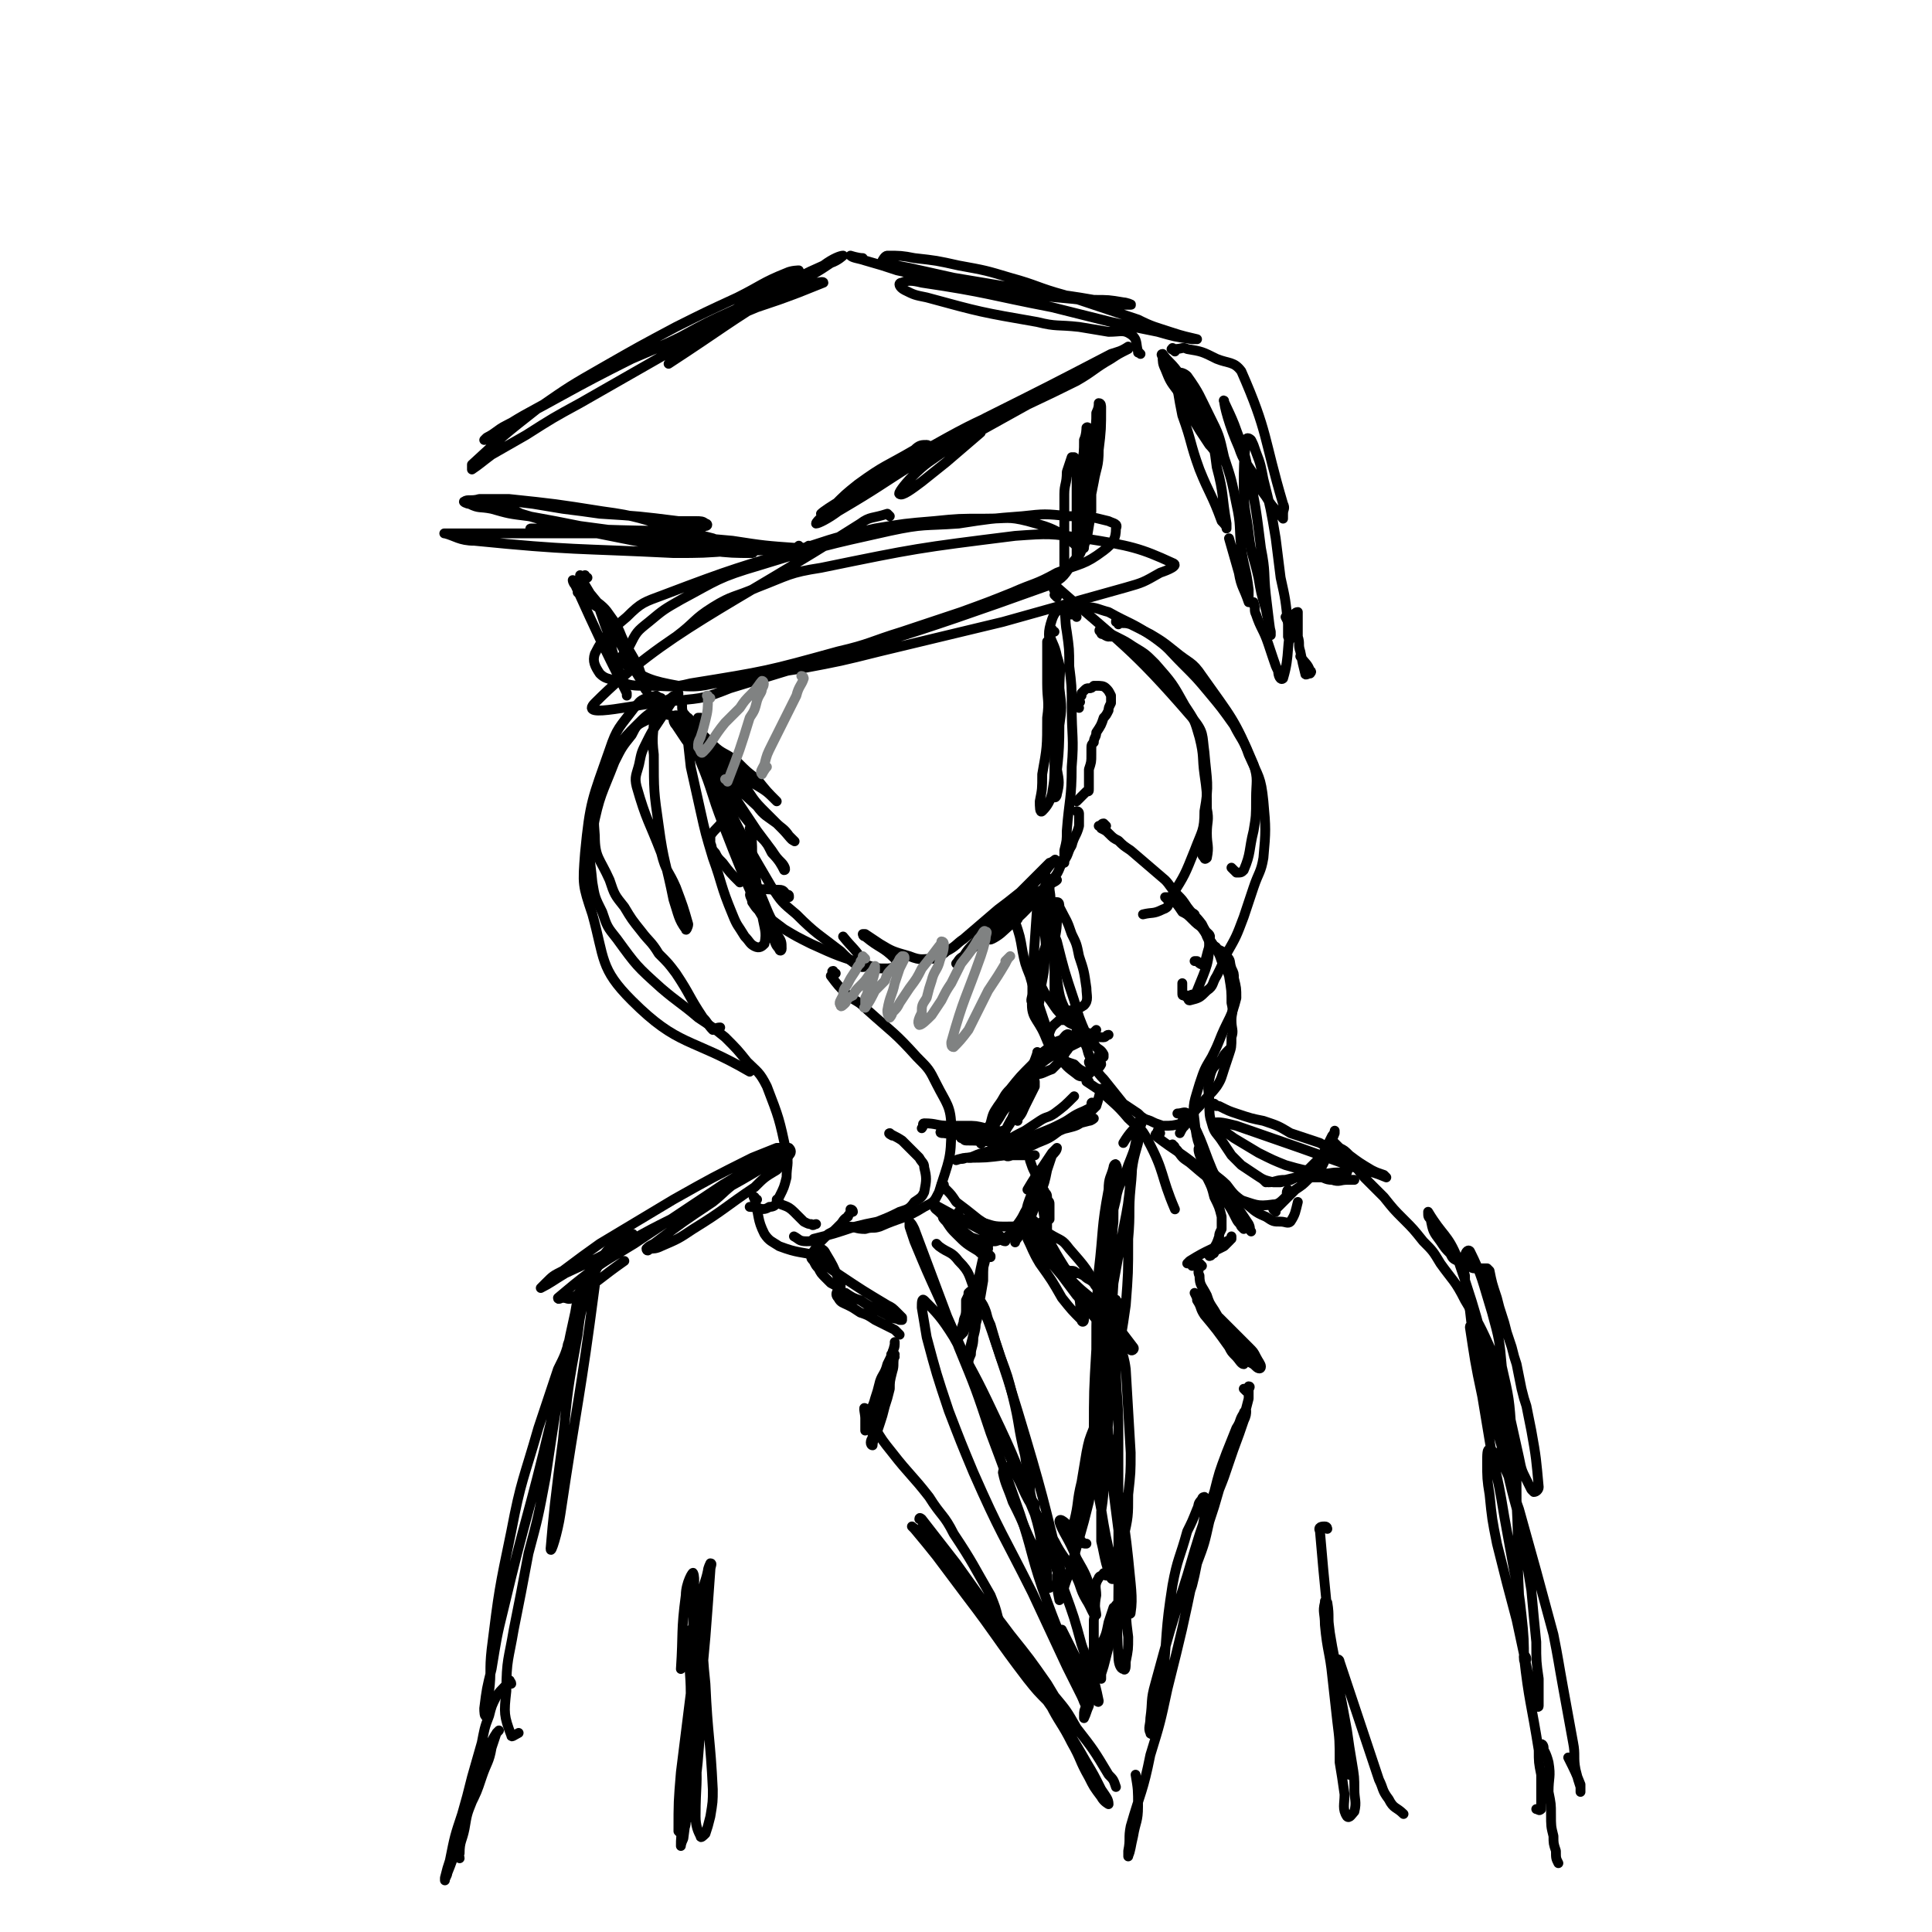 <svg viewBox='0 0 786 786' version='1.1' xmlns='http://www.w3.org/2000/svg' xmlns:xlink='http://www.w3.org/1999/xlink'><g fill='none' stroke='rgb(0,0,0)' stroke-width='4' stroke-linecap='round' stroke-linejoin='round'><path d='M362,210c0,0 -1,-1 -1,-1 -6,2 -7,1 -11,4 -55,35 -79,44 -108,73 -7,7 17,0 34,-1 10,-1 11,-1 21,-5 65,-20 66,-19 130,-42 6,-3 6,-4 10,-10 2,-2 4,-4 2,-5 -8,-7 -10,-8 -21,-11 -8,-2 -8,-1 -17,-1 -11,0 -11,0 -21,1 -12,1 -12,1 -24,3 -13,3 -14,3 -26,7 -30,9 -31,9 -60,20 -8,3 -9,3 -15,9 -7,6 -9,7 -13,15 -1,3 0,5 2,8 2,2 3,2 7,3 6,2 6,2 13,2 9,0 9,1 17,-1 31,-5 31,-5 60,-13 13,-3 13,-4 26,-8 12,-4 12,-4 24,-8 11,-4 11,-4 21,-8 9,-4 9,-3 18,-8 10,-4 11,-3 19,-9 4,-3 5,-5 5,-9 1,-2 -1,-2 -3,-3 -8,-2 -8,-2 -16,-2 -10,-1 -10,-1 -19,0 -13,1 -13,1 -26,3 -14,1 -14,0 -28,3 -27,6 -27,6 -53,14 -17,5 -17,6 -32,14 -7,4 -7,4 -13,9 -5,4 -5,4 -8,10 -2,3 -5,5 -2,7 8,6 11,7 22,9 11,1 11,-1 22,-2 14,-2 14,-3 28,-5 16,-3 16,-3 32,-7 25,-6 25,-6 50,-12 25,-7 25,-7 50,-14 7,-2 7,-2 14,-6 3,-1 8,-3 5,-4 -13,-6 -17,-7 -36,-10 -14,-2 -14,-2 -28,-1 -40,5 -40,5 -79,13 -13,2 -13,3 -26,8 -9,4 -10,3 -18,8 -8,5 -7,6 -15,12 '/><path d='M434,230c0,0 -1,0 -1,-1 0,0 0,1 0,1 0,-9 0,-10 0,-19 0,-5 0,-5 0,-10 0,-4 1,-4 1,-9 1,-3 1,-3 2,-6 0,0 1,0 1,0 0,1 0,2 0,3 1,4 1,4 1,7 0,5 0,5 0,10 0,7 0,7 0,14 0,4 0,8 0,7 1,-1 1,-5 2,-10 1,-8 0,-8 0,-16 0,-6 0,-6 0,-12 1,-5 1,-5 1,-10 1,-2 1,-5 1,-5 1,-1 1,2 1,4 1,3 1,3 1,7 1,6 1,6 0,11 0,6 0,6 0,12 -1,6 -1,6 -2,12 -1,1 -1,3 -1,3 0,-1 0,-3 1,-6 0,-7 1,-7 1,-14 1,-7 0,-7 1,-14 0,-6 0,-6 1,-12 1,-5 1,-5 1,-9 1,-2 1,-3 1,-4 1,0 1,1 1,2 0,8 0,9 -1,17 0,7 -1,7 -2,13 -1,5 -1,5 -2,10 -1,4 -1,4 -2,8 0,1 0,1 0,1 -1,-2 -1,-3 -2,-5 '/><path d='M239,235c-1,0 -1,-1 -1,-1 0,0 0,0 0,0 0,1 -2,0 -2,0 0,2 1,2 2,4 3,5 3,5 6,10 2,6 2,6 4,11 1,6 1,6 3,11 1,4 1,4 3,8 0,2 0,2 1,4 0,1 0,1 0,1 0,0 0,0 0,-1 -11,-22 -11,-22 -21,-44 -1,-1 -1,-2 -1,-2 5,3 6,4 10,9 4,3 4,4 7,8 3,5 2,5 5,10 3,5 3,5 5,9 1,3 1,3 2,6 1,1 1,3 1,3 -1,-1 -1,-2 -2,-4 -2,-3 -2,-3 -4,-7 -4,-7 -4,-7 -8,-14 -2,-4 -2,-4 -5,-8 -1,-3 -1,-2 -3,-5 0,0 0,-1 0,0 1,2 2,3 4,6 1,2 1,2 3,4 1,2 1,2 3,5 1,1 1,1 1,2 0,0 0,0 0,0 0,-2 0,-2 -1,-4 -1,-2 -1,-2 -2,-4 -2,-2 -2,-2 -4,-4 -2,-1 -2,-1 -5,-3 -1,-1 -1,-1 -3,-2 -1,-1 -1,-1 -2,-2 '/><path d='M217,216c0,0 -2,-1 -1,-1 30,0 31,1 62,1 5,0 5,-1 9,-2 1,0 1,-1 0,-1 -1,-1 -2,-1 -4,-1 -3,0 -3,0 -7,0 -16,-2 -16,-2 -32,-3 -7,-1 -7,-1 -15,-2 -6,-1 -6,-1 -12,-2 -8,-1 -8,-1 -16,-1 0,0 0,0 0,0 1,1 1,1 3,2 4,1 4,1 8,3 10,3 10,3 21,6 10,2 10,2 20,4 10,2 10,2 20,3 8,2 8,2 16,2 8,1 10,1 17,1 1,0 0,-1 -1,-2 -2,0 -2,0 -5,-1 -5,-1 -5,-1 -10,-3 -8,-2 -8,-2 -15,-4 -15,-4 -15,-5 -30,-7 -19,-3 -19,-3 -38,-5 -6,0 -6,0 -12,0 -3,1 -5,0 -6,1 -1,0 1,1 2,1 4,2 4,1 9,2 7,2 7,2 15,3 11,2 11,2 21,4 30,4 30,4 60,8 9,1 9,0 17,1 5,0 5,0 10,0 2,0 3,0 3,0 1,0 0,0 -1,0 -14,-1 -14,-1 -27,-3 -11,-1 -11,-1 -22,-2 -13,0 -13,0 -25,-1 -20,0 -20,0 -39,0 -9,0 -9,0 -19,0 -5,0 -5,0 -10,0 -1,0 -3,0 -2,0 4,1 6,3 12,3 40,4 41,3 81,5 12,0 12,0 25,-1 11,0 11,0 22,-1 3,0 3,0 6,0 1,0 2,-1 2,-1 0,1 0,1 -1,1 -2,1 -2,1 -4,1 -1,1 -2,1 -2,0 1,-1 2,-1 3,-2 '/><path d='M378,182c0,0 0,-1 -1,-1 -2,0 -3,0 -5,2 -12,7 -12,6 -23,14 -5,4 -5,4 -10,9 -3,3 -7,6 -7,7 1,0 5,-2 9,-5 17,-10 16,-10 32,-20 10,-5 11,-5 21,-10 9,-5 9,-5 18,-10 9,-5 9,-5 18,-10 3,-2 5,-4 5,-4 -1,0 -4,1 -7,3 -7,3 -7,3 -14,7 -17,8 -18,8 -34,17 -11,5 -12,5 -22,12 -8,4 -8,4 -15,10 -5,3 -8,5 -9,6 0,1 4,-1 8,-3 7,-4 7,-5 13,-9 10,-6 10,-6 21,-12 12,-8 12,-8 25,-15 26,-13 26,-13 51,-26 3,-1 4,-1 7,-3 0,0 0,0 0,1 -4,2 -4,2 -7,4 -7,4 -7,5 -14,9 -16,8 -17,8 -33,16 -10,6 -10,6 -20,12 -7,5 -8,5 -14,11 -3,3 -6,7 -5,7 1,1 5,-2 9,-5 5,-4 5,-4 10,-8 7,-6 7,-6 14,-12 '/><path d='M464,144c0,0 -1,-1 -1,-1 0,0 0,1 0,0 -1,-3 0,-5 -3,-7 -3,-2 -4,-1 -9,-1 -6,-1 -6,-1 -12,-2 -9,-1 -9,0 -17,-2 -23,-4 -23,-4 -45,-10 -5,-1 -5,-1 -9,-3 -2,-1 -3,-3 -1,-3 2,-1 4,-1 8,0 27,4 27,5 53,10 12,3 12,3 24,6 9,2 9,2 19,4 7,2 7,2 14,3 1,0 2,0 2,0 -4,-1 -5,-1 -11,-3 -6,-2 -7,-2 -13,-5 -15,-5 -15,-5 -30,-10 -11,-3 -11,-4 -22,-7 -10,-3 -10,-3 -21,-5 -9,-2 -9,-2 -18,-3 -5,-1 -6,-1 -11,-1 -1,0 -2,2 -2,2 4,2 6,2 11,3 9,2 9,2 18,4 12,2 12,2 24,4 16,3 16,2 33,5 6,0 6,0 12,1 1,0 4,1 3,1 -1,0 -4,0 -7,0 -12,-2 -12,-2 -23,-3 -11,-1 -11,-1 -21,-2 -12,-2 -12,-2 -24,-4 -10,-2 -10,-3 -20,-5 -6,-2 -6,-2 -13,-4 -3,-1 -5,-1 -6,-2 0,0 3,1 5,1 '/><path d='M326,118c0,0 -1,-1 -1,-1 4,-1 10,-3 10,-2 0,0 -5,2 -10,4 -8,3 -8,3 -17,6 -12,5 -12,5 -23,10 -14,5 -14,5 -28,11 -26,13 -26,14 -51,27 -4,2 -4,3 -8,5 0,0 -1,1 -1,1 1,0 2,-1 3,-2 7,-4 6,-4 13,-8 20,-11 20,-11 39,-21 12,-6 13,-5 25,-11 11,-6 11,-6 22,-11 10,-6 10,-6 20,-12 3,-1 5,-3 6,-4 0,0 -3,0 -5,1 -10,4 -10,5 -20,10 -13,6 -13,6 -25,12 -15,8 -15,8 -29,16 -14,8 -14,8 -27,17 -14,11 -14,11 -27,23 0,1 0,2 0,2 3,-2 4,-3 8,-6 7,-4 7,-4 14,-8 11,-7 11,-7 22,-13 21,-12 21,-12 42,-24 24,-13 24,-13 48,-26 6,-3 6,-3 12,-7 3,-1 5,-3 5,-3 -1,0 -4,1 -8,4 -9,4 -9,4 -17,10 -23,14 -23,15 -46,30 '/><path d='M479,152c0,0 -1,-1 -1,-1 0,0 0,0 0,0 2,3 2,3 3,5 2,2 2,2 4,5 2,3 2,3 4,6 2,3 2,3 3,7 2,5 2,5 4,11 0,0 0,1 0,0 -2,-1 -2,-2 -4,-4 -4,-6 -4,-6 -7,-11 -4,-5 -4,-5 -6,-11 -3,-4 -3,-4 -5,-9 -1,-2 -1,-3 -1,-5 0,0 -1,-1 0,-1 2,3 3,3 6,7 3,5 3,6 5,11 4,7 4,6 7,13 3,7 3,7 4,15 3,11 2,12 4,23 0,1 0,2 0,2 0,-1 -1,-2 -2,-3 -4,-11 -5,-11 -9,-21 -4,-11 -3,-11 -7,-22 -1,-5 -1,-5 -2,-11 0,-3 -1,-4 0,-6 1,-1 3,0 4,1 5,7 5,8 9,16 4,8 4,8 6,17 3,9 3,9 5,19 2,9 1,9 2,18 1,8 2,8 3,17 0,3 0,3 0,5 0,0 0,0 0,0 -2,-6 -3,-6 -4,-12 -2,-7 -2,-7 -4,-14 '/><path d='M478,143c-1,-1 -2,-1 -1,-1 0,-1 0,0 1,0 3,0 3,-1 5,0 6,1 6,1 12,4 5,2 7,1 10,5 11,25 9,27 17,54 1,2 0,2 0,4 0,1 0,2 0,2 -3,-4 -4,-4 -7,-9 -3,-4 -3,-4 -5,-9 -3,-5 -4,-5 -6,-11 -4,-9 -6,-17 -6,-19 -1,-1 3,6 5,12 3,8 3,8 5,17 3,15 3,15 5,31 2,10 1,10 2,19 1,8 1,9 2,16 0,1 0,0 0,-1 -1,-4 -1,-4 -2,-9 -2,-7 -2,-7 -3,-13 -2,-9 -3,-9 -4,-18 -1,-9 -2,-9 -2,-19 0,-9 0,-10 1,-19 0,-1 1,-1 2,0 1,2 1,2 2,5 2,5 2,6 3,11 3,12 3,12 5,24 1,8 1,8 2,16 2,9 2,9 3,19 0,2 0,2 0,5 0,0 1,1 1,1 0,0 0,-1 0,-2 0,-2 0,-2 0,-4 -1,-1 -1,-1 -2,-3 '/><path d='M510,246c0,-1 0,-1 -1,-1 0,0 1,0 1,0 1,3 0,3 1,5 2,6 3,6 5,12 1,3 1,3 2,6 1,3 1,3 2,5 0,2 1,4 2,3 3,-10 1,-13 4,-24 0,-2 1,-3 2,-3 0,0 0,2 0,3 0,3 0,3 0,7 1,3 0,3 1,6 1,5 1,5 2,9 0,1 1,0 2,0 0,0 1,-1 0,-1 -1,-3 -2,-3 -4,-6 '/><path d='M277,285c0,0 -1,0 -1,-1 0,0 0,1 1,1 1,2 0,3 1,5 6,7 6,7 12,13 4,4 5,3 10,7 4,4 4,4 8,7 4,5 4,5 8,9 0,0 0,0 0,0 -4,-4 -4,-4 -9,-7 -15,-12 -15,-12 -30,-24 -1,-1 -2,-3 -2,-2 0,0 1,2 3,4 4,3 4,3 7,7 8,7 8,7 16,14 5,5 4,6 9,11 4,4 4,4 8,8 3,3 4,5 5,5 1,1 -1,-1 -2,-2 -2,-3 -3,-3 -5,-5 -4,-3 -5,-3 -8,-7 -12,-11 -12,-11 -22,-22 -5,-6 -5,-6 -10,-11 -1,-1 -2,-2 -2,-2 0,0 0,1 1,2 2,3 2,3 4,6 11,15 11,15 22,29 4,5 4,5 8,10 3,3 3,3 5,7 3,3 4,5 5,7 1,0 0,-2 -1,-3 -2,-2 -2,-2 -4,-5 -3,-4 -3,-4 -6,-8 -4,-6 -4,-6 -8,-12 -8,-12 -8,-12 -16,-24 -1,-1 -1,-2 -2,-2 0,0 0,1 0,1 2,5 2,5 3,9 5,12 4,12 9,25 7,18 7,18 15,36 3,5 3,5 5,10 2,3 1,3 3,5 0,1 1,1 1,0 0,-3 0,-3 -2,-6 -1,-5 -2,-5 -4,-10 -7,-17 -7,-17 -15,-35 -6,-13 -6,-13 -11,-26 -2,-5 -2,-5 -3,-9 -1,-3 -1,-3 -2,-5 0,-2 0,-2 -1,-3 0,0 -1,1 -1,1 1,10 1,10 2,19 2,9 2,9 4,18 2,9 2,9 5,19 4,11 3,11 8,23 2,5 2,4 5,9 2,2 2,3 4,4 2,1 3,0 4,-1 1,-5 0,-6 -1,-12 -1,-6 -1,-6 -2,-11 -1,-7 -1,-7 -2,-13 0,-6 0,-6 -1,-11 '/><path d='M285,293c0,-1 -1,-1 -1,-1 0,0 1,0 1,0 -1,2 -2,2 -2,4 0,3 0,4 2,7 2,6 2,5 5,10 3,7 2,7 5,13 9,18 9,18 19,35 4,6 4,6 10,11 8,8 9,8 18,15 3,3 3,3 7,6 1,0 2,1 3,0 0,0 0,-1 -1,-2 -3,-5 -4,-5 -8,-10 '/><path d='M321,365c0,-1 0,-1 -1,-1 -1,-1 -1,-2 -3,-2 -5,0 -7,-1 -11,1 -2,1 0,2 0,4 2,3 2,3 5,5 4,3 4,3 8,6 5,3 5,3 11,6 11,5 11,5 24,9 3,1 3,1 6,1 2,0 3,0 4,-1 1,-1 1,-2 0,-3 -5,-5 -6,-4 -12,-9 -1,0 -1,-1 -1,-1 0,0 0,0 1,0 3,2 3,2 6,4 5,3 5,3 12,5 5,2 5,1 11,1 '/><path d='M429,257c0,0 -1,0 -1,-1 0,0 1,1 0,1 0,0 -1,0 -1,1 1,4 2,4 3,9 2,6 1,6 1,13 1,8 1,8 0,15 0,15 -1,15 -2,29 0,1 1,0 1,-1 1,-4 1,-5 0,-10 -1,-10 -2,-10 -3,-21 0,-6 0,-6 0,-12 0,-8 0,-8 0,-15 0,-2 0,-3 -1,-4 0,0 0,0 0,1 0,2 0,2 0,5 0,6 0,6 0,11 0,7 1,7 0,14 0,12 0,12 -2,23 0,6 0,6 -1,11 0,2 0,5 1,4 1,-1 3,-3 4,-7 1,-6 1,-6 1,-13 1,-7 1,-7 0,-14 0,-8 0,-8 -1,-16 0,-8 -1,-8 -1,-16 0,-6 -1,-6 1,-12 1,-3 3,-5 4,-4 2,1 1,4 2,9 1,7 1,7 1,14 1,8 1,8 1,16 0,13 1,13 0,25 0,13 -1,13 -2,26 0,4 0,4 -1,8 0,2 0,3 0,5 -1,0 -1,-1 -1,-1 '/><path d='M439,331c0,0 -1,-1 -1,-1 0,0 1,0 1,1 0,2 0,3 0,5 -1,4 -2,4 -3,8 -2,3 -1,4 -4,7 -2,5 -2,5 -6,9 -8,10 -8,10 -18,19 -2,2 -6,4 -5,3 4,-4 8,-7 15,-14 2,-2 2,-2 5,-4 2,-2 2,-2 4,-4 1,-1 2,-1 3,-2 0,0 -1,0 -2,1 -2,1 -2,1 -4,3 -4,2 -4,2 -7,5 -4,4 -4,4 -8,7 -9,8 -9,8 -18,16 -1,1 -2,2 -2,2 1,-1 1,-2 3,-3 2,-3 2,-3 5,-6 5,-5 5,-5 10,-10 7,-6 7,-6 13,-13 3,-3 3,-3 5,-5 2,-3 3,-4 4,-5 1,-1 -1,1 -2,1 -6,6 -6,6 -12,12 -5,4 -5,4 -9,7 -7,6 -7,6 -14,12 -3,2 -3,3 -7,5 -2,2 -2,1 -4,2 '/><path d='M423,368c-1,0 -1,-1 -1,-1 -1,0 0,0 0,1 -1,14 -1,15 -2,29 0,4 0,4 0,7 0,2 -1,3 0,4 1,1 2,1 2,1 1,-1 1,-2 1,-4 1,-8 2,-8 2,-16 1,-6 0,-6 0,-12 -1,-7 -1,-7 -1,-14 1,-2 1,-2 2,-5 0,0 0,-1 0,-1 1,2 1,2 1,5 1,6 0,6 0,12 0,5 1,5 1,10 1,5 1,5 1,10 0,5 0,5 0,10 1,3 0,5 2,6 4,2 7,1 10,-1 2,-2 1,-4 1,-7 -1,-7 -1,-7 -3,-13 -1,-5 -1,-5 -3,-9 -2,-6 -2,-5 -5,-11 0,-1 0,-2 -1,-2 -1,0 -1,0 -2,1 -1,3 -1,3 -1,5 1,5 1,5 3,10 3,12 3,12 7,24 2,7 2,7 5,14 2,2 2,2 4,5 1,1 2,1 3,3 0,0 0,0 0,1 '/><path d='M268,284c0,0 -1,-1 -1,-1 0,1 0,1 0,2 0,4 -1,3 -1,7 0,7 -1,7 0,15 0,15 0,15 2,29 2,15 3,15 6,30 2,6 2,8 5,12 0,1 1,-1 1,-2 -2,-7 -2,-7 -5,-15 -3,-7 -4,-6 -6,-14 -5,-13 -6,-13 -10,-27 -1,-4 0,-5 1,-9 1,-5 1,-5 3,-9 2,-4 2,-4 4,-7 2,-3 2,-3 4,-6 2,-3 2,-3 4,-6 1,0 1,0 1,-1 0,0 -1,0 -1,1 -1,0 -1,0 -2,1 -2,1 -2,1 -4,3 -6,4 -6,4 -10,8 -4,4 -4,4 -8,9 -3,6 -4,6 -6,12 -3,12 -4,12 -3,24 0,9 2,9 6,18 2,6 2,6 6,11 3,5 3,5 7,10 3,4 4,4 7,9 4,4 4,4 7,8 6,9 5,9 11,18 2,2 2,3 4,5 1,0 1,-1 3,-1 '/><path d='M270,286c0,0 -1,0 -1,-1 0,0 0,-1 0,-1 -3,-1 -3,-1 -6,0 -3,1 -3,2 -5,4 -6,8 -7,8 -10,17 -7,20 -8,21 -10,42 -1,13 -1,13 3,25 5,18 3,22 16,35 19,19 24,15 48,29 '/><path d='M276,292c0,0 0,-1 -1,-1 -1,0 -1,1 -2,0 -2,0 -2,-1 -4,-1 -3,0 -4,1 -6,3 -4,2 -4,2 -6,6 -4,5 -4,5 -7,11 -5,13 -6,13 -9,28 -2,10 -1,10 0,21 1,6 1,6 4,12 2,6 2,6 6,11 8,11 8,11 18,20 7,6 8,6 15,12 6,4 6,4 11,8 5,5 5,5 9,10 4,4 5,4 8,10 5,13 5,13 8,27 1,5 0,5 0,10 -1,4 -1,4 -3,8 -1,2 -1,4 -4,4 -3,2 -4,0 -8,0 '/><path d='M430,243c0,0 -1,-1 -1,-1 0,0 1,1 1,0 -1,-1 -3,-6 -1,-4 26,23 31,25 56,54 5,6 4,7 5,14 1,12 2,13 0,24 0,8 -1,8 -4,16 -4,10 -4,10 -9,18 -2,4 -1,5 -4,6 -4,2 -4,1 -8,2 '/><path d='M438,251c0,0 0,-1 -1,-1 -1,0 -1,0 -2,0 0,-1 0,-2 1,-3 2,-1 3,-1 6,0 4,0 5,1 9,2 9,5 9,4 18,10 7,5 6,5 12,11 6,6 6,6 11,12 5,6 5,6 10,13 3,6 4,6 6,12 4,9 5,9 6,19 1,11 1,12 0,23 -1,6 -2,6 -4,12 -2,6 -2,6 -4,12 -3,8 -3,8 -7,15 -2,5 -2,5 -4,9 -2,3 -1,4 -4,6 -3,3 -3,3 -7,4 -1,0 0,-1 -1,-2 '/><path d='M450,336c0,0 -1,-1 -1,-1 -1,0 -1,1 -2,1 0,0 0,0 0,0 0,0 1,0 1,1 2,1 2,1 3,2 2,2 2,2 4,3 2,2 2,2 5,4 7,6 7,6 14,12 2,2 2,3 5,6 2,2 2,2 4,5 3,4 3,3 6,7 1,2 1,2 2,5 1,2 1,2 1,4 -1,3 -1,4 -2,7 -1,1 -2,0 -3,-1 0,0 0,0 -1,0 '/><path d='M475,366c0,0 -1,-1 -1,-1 0,0 0,0 1,0 1,1 1,0 2,1 2,2 2,2 4,5 2,1 2,1 4,3 2,2 2,2 5,4 1,2 3,2 2,4 0,10 -1,11 -5,21 0,2 -1,1 -3,2 -1,1 -1,1 -2,0 -1,0 -1,0 -1,-1 0,-2 0,-2 0,-4 '/><path d='M484,372c0,0 -1,-1 -1,-1 0,0 0,0 1,0 1,1 1,0 2,1 0,0 0,1 1,2 1,3 1,2 3,5 2,3 2,3 4,6 2,3 2,3 3,6 2,3 2,3 3,6 1,6 1,6 1,11 1,4 0,4 0,7 0,4 1,4 0,7 0,4 0,4 -1,7 -1,3 -1,3 -2,6 -1,3 -1,4 -3,7 -3,4 -4,4 -7,8 -2,2 -2,2 -3,4 -2,2 -2,2 -3,4 -1,1 -1,1 -2,3 '/><path d='M495,386c0,0 -1,-1 -1,-1 0,0 1,0 1,1 2,1 3,1 4,3 2,2 1,2 2,5 1,2 1,2 1,4 1,4 1,4 1,8 -2,8 -3,8 -6,15 -2,5 -2,5 -4,9 -3,5 -3,5 -5,11 -2,7 -3,8 -2,15 1,10 2,10 6,18 2,5 3,4 7,8 3,4 3,4 7,7 4,3 4,4 9,6 3,2 3,2 6,2 2,0 3,1 4,0 2,-3 2,-4 3,-8 '/><path d='M340,396c-1,0 -1,0 -1,-1 -1,0 0,1 0,1 0,0 -1,1 -1,1 3,4 3,4 7,8 4,3 4,2 8,6 10,9 11,9 20,19 5,5 5,5 8,11 4,8 6,9 6,18 0,13 -1,13 -5,26 -2,4 -2,4 -6,6 -8,5 -9,4 -18,8 -3,1 -3,0 -6,1 -4,0 -4,-1 -7,-1 '/><path d='M363,462c0,0 -2,-1 -1,-1 1,1 2,1 5,3 2,2 2,2 4,4 2,2 2,2 3,3 1,2 2,2 2,4 1,4 1,5 0,10 -1,2 -1,2 -4,4 -2,3 -3,3 -6,4 -4,2 -4,2 -9,4 -5,1 -5,1 -9,2 -9,3 -9,3 -17,5 -1,1 -1,1 -3,1 -3,0 -3,-1 -5,-2 '/><path d='M317,489c0,0 -1,-1 -1,-1 0,0 0,0 0,1 3,2 4,1 7,4 2,2 2,2 4,4 2,1 2,1 3,1 1,1 1,0 2,0 '/><path d='M308,488c-1,0 -1,-1 -1,-1 -1,0 0,0 0,1 2,7 1,8 4,14 2,3 3,3 6,5 8,3 8,2 16,4 '/><path d='M440,419c0,0 -1,-1 -1,-1 0,0 0,1 0,1 0,0 -1,-1 -1,0 1,2 2,2 3,5 2,3 1,4 3,7 2,4 2,5 5,8 4,5 4,5 8,10 3,2 3,2 6,4 2,2 2,2 5,3 2,1 2,1 5,2 4,0 4,0 8,-1 0,0 0,0 0,-1 '/><path d='M472,461c0,0 -1,-1 -1,-1 0,0 0,0 0,1 0,0 -1,0 -1,1 9,7 11,7 20,15 6,5 6,6 11,12 2,1 2,1 3,3 2,3 2,3 4,6 1,2 0,2 1,3 '/><path d='M478,467c0,-1 -1,-1 -1,-1 0,-1 0,0 0,0 1,1 1,1 2,2 2,3 2,3 5,5 7,6 7,6 14,11 3,3 3,3 6,4 7,2 7,3 14,2 2,0 3,-1 5,-3 1,-1 0,-2 1,-3 '/><path d='M519,493c0,0 -1,-1 -1,-1 0,0 0,0 0,0 1,0 1,0 2,-1 4,-4 4,-4 7,-7 3,-2 3,-2 5,-4 2,-2 3,-2 5,-4 4,-7 3,-8 6,-15 0,0 0,-1 0,-1 0,0 0,1 -1,2 -1,2 -1,2 -2,4 -1,2 -1,2 -2,4 -2,2 -2,2 -3,3 -2,2 -2,2 -4,4 -1,1 -1,1 -4,2 -3,2 -3,1 -6,2 -1,0 -2,0 -3,0 -4,-1 -4,-1 -7,-3 -3,-2 -3,-2 -6,-4 -2,-2 -2,-2 -4,-4 -2,-3 -2,-3 -4,-6 -2,-3 -3,-3 -4,-7 -1,-3 -1,-4 -1,-8 0,-5 -1,-5 0,-10 1,-5 2,-5 5,-8 1,-2 1,-2 3,-4 '/><path d='M443,440c-1,0 -1,-1 -1,-1 0,0 0,0 0,0 0,1 0,1 0,1 3,2 3,2 6,4 5,5 6,5 11,11 4,4 5,3 8,9 7,13 5,14 11,28 '/><path d='M414,374c0,0 -1,-1 -1,-1 0,1 0,1 0,2 2,6 2,6 3,12 1,5 1,5 3,10 2,7 2,7 4,13 2,6 2,6 4,12 2,4 2,4 4,8 3,4 3,4 7,7 1,1 2,1 3,1 1,0 1,0 2,-1 1,-1 1,-2 1,-3 0,-1 -1,-1 -1,-2 '/><path d='M430,373c-1,0 -1,-1 -1,-1 0,0 0,0 0,1 -4,16 -7,17 -9,33 -1,8 2,8 5,15 2,5 2,5 6,8 2,3 3,3 6,4 2,2 2,2 4,3 2,0 2,0 3,0 2,-1 3,-1 4,-3 0,-1 -1,-2 -1,-4 '/><path d='M431,373c0,0 -1,-2 -1,-1 0,0 0,1 0,2 0,6 -1,6 -1,11 0,7 0,7 1,13 1,7 1,8 4,14 1,4 2,4 5,6 2,2 3,2 6,3 2,1 2,1 4,1 1,0 1,-1 2,-1 '/><path d='M448,444c0,-1 0,-1 -1,-1 0,0 1,0 1,0 -1,3 -1,4 -2,7 -3,3 -3,3 -7,6 -3,2 -4,2 -8,4 -4,3 -4,3 -9,5 -4,2 -5,2 -9,3 -3,1 -3,1 -6,2 -2,0 -2,0 -4,0 0,0 0,0 0,0 0,-1 -1,-1 0,-2 1,-1 1,0 3,-1 2,-2 2,-2 4,-3 3,-2 3,-2 7,-4 3,-2 3,-2 6,-4 3,-2 3,-1 6,-3 4,-3 4,-3 8,-7 '/><path d='M445,450c0,-1 0,-1 -1,-1 0,-1 1,0 1,0 0,0 0,1 0,1 -2,1 -2,1 -4,2 -5,2 -5,3 -9,5 -4,2 -4,2 -9,4 -10,4 -10,4 -20,7 -4,2 -4,2 -8,3 -3,0 -3,0 -6,1 0,0 0,0 0,0 2,-1 2,0 4,-1 3,0 3,-1 7,-2 7,-2 7,-2 14,-4 6,-1 6,-1 12,-3 5,-2 5,-2 10,-4 3,-1 3,-1 7,-2 1,0 2,-1 2,-1 -1,0 -2,1 -4,1 -3,2 -3,2 -7,3 -5,1 -4,1 -9,3 -5,1 -5,2 -10,2 -11,1 -12,0 -22,0 -1,0 -1,-1 -2,-1 '/><path d='M414,456c0,-1 0,-1 -1,-1 0,-1 1,0 1,0 2,-2 2,-3 3,-5 2,-4 2,-4 4,-8 0,-1 0,-2 0,-2 0,-1 -1,-1 -2,0 -1,1 -1,2 -2,4 -2,3 -2,3 -3,6 -2,4 -2,4 -3,7 -2,3 -2,3 -3,6 -2,3 -3,5 -3,6 0,0 1,-2 2,-3 1,-3 1,-3 2,-6 2,-4 2,-4 4,-7 2,-6 2,-6 4,-12 1,-4 1,-4 3,-7 1,-3 2,-5 2,-6 0,0 0,2 -1,4 -3,5 -3,5 -6,10 -2,4 -2,4 -5,8 -3,3 -2,3 -5,7 -2,3 -2,3 -4,6 -1,1 -2,3 -2,2 1,-2 2,-4 4,-8 1,-4 1,-4 3,-7 3,-4 2,-4 5,-7 4,-5 4,-5 9,-10 3,-4 3,-4 7,-7 2,-2 2,-2 5,-3 1,-1 2,-3 3,-2 1,1 1,2 0,4 0,2 -1,2 -2,4 -1,2 -1,2 -2,3 -2,2 -2,2 -3,3 -3,1 -4,2 -6,2 -1,0 -1,-1 0,-2 0,-1 0,-1 1,-2 4,-3 4,-3 8,-5 4,-2 4,-2 8,-4 2,-1 2,-1 4,-3 2,0 2,-1 3,-2 0,0 -1,1 -1,1 -8,4 -8,4 -15,7 -1,0 -2,1 -3,0 -1,-1 0,-1 0,-2 0,-3 -1,-3 0,-5 1,-3 2,-3 4,-5 1,0 1,0 3,0 1,-1 1,-1 3,-2 '/><path d='M439,418c-1,0 -1,-1 -1,-1 -1,0 -1,0 -1,0 -3,-1 -3,-2 -5,-4 -2,-2 -2,-2 -4,-5 -2,-3 -2,-2 -4,-6 -1,-2 -1,-2 -1,-5 '/><path d='M409,461c0,0 -1,0 -1,-1 0,0 1,1 1,1 -4,-1 -4,-2 -8,-2 -4,-1 -4,-1 -8,-1 -3,0 -3,0 -6,0 -2,0 -3,1 -4,2 -1,1 0,1 1,1 7,1 7,1 14,1 3,1 3,1 6,0 1,0 2,0 3,-1 1,0 1,0 0,0 -6,-2 -7,-2 -14,-3 -3,0 -3,0 -7,0 -5,0 -5,-1 -10,-1 -1,0 0,1 -1,2 '/><path d='M410,469c0,0 -1,-1 -1,-1 0,-1 0,-1 0,-1 0,0 0,0 0,0 0,1 0,2 0,3 1,1 2,0 3,0 2,0 2,0 4,0 3,0 3,0 5,0 0,0 0,0 0,0 -3,0 -4,0 -7,0 -3,0 -3,0 -5,0 -8,1 -8,1 -15,1 0,0 0,0 0,0 0,0 0,0 1,0 1,0 1,0 2,0 4,-1 4,-1 7,-2 2,-1 2,0 4,-1 2,-1 2,-1 3,-1 1,-1 1,-1 3,-1 1,0 1,0 2,0 1,1 1,1 2,3 1,1 1,1 1,3 1,3 1,3 2,5 1,3 1,3 1,7 2,6 2,6 3,12 1,3 1,3 1,6 0,1 0,1 0,3 0,1 0,1 0,1 0,0 0,0 0,0 0,-3 0,-3 0,-5 0,-2 0,-3 0,-5 -1,-2 -1,-2 -2,-5 -1,-2 -1,-2 -1,-5 -1,0 -1,0 -1,-1 1,-1 1,-1 2,-1 1,0 1,1 1,1 1,1 1,1 1,3 1,1 1,1 1,2 0,3 0,3 0,6 -1,1 -1,1 -3,1 -1,1 -2,1 -4,1 -6,1 -6,1 -12,1 -5,0 -5,-1 -10,-2 -2,0 -3,0 -5,-1 -1,0 -1,0 -3,0 0,0 0,0 0,0 0,-1 0,-1 0,-3 '/><path d='M384,483c0,0 -1,-1 -1,-1 0,0 0,0 1,0 0,1 0,1 1,2 2,2 2,2 4,5 4,3 4,3 9,7 3,2 3,2 6,4 2,2 2,2 4,4 0,0 1,1 1,1 -1,0 -2,-1 -3,-1 -2,-1 -2,-1 -4,-2 -11,-6 -11,-6 -22,-12 0,-1 -1,0 0,0 0,2 1,2 2,3 2,2 2,2 5,4 2,2 3,2 5,4 4,3 4,3 7,6 2,2 2,2 4,4 0,0 0,1 0,0 -2,0 -3,0 -5,-2 -5,-3 -5,-3 -9,-7 -2,-2 -2,-2 -4,-5 -1,-1 -2,-2 -1,-2 1,1 2,2 5,5 3,1 3,1 5,3 3,1 3,1 6,2 3,0 3,0 5,0 3,-1 4,-1 6,-3 2,-1 2,-2 3,-4 3,-4 2,-4 5,-8 1,-2 1,-2 2,-3 1,-3 1,-2 2,-5 0,-1 0,-1 0,-2 0,0 -1,1 -1,1 -1,2 -1,2 -2,4 -2,5 -2,5 -3,10 -2,3 -2,3 -3,6 -1,2 -1,2 -1,4 0,0 0,1 0,0 3,-4 3,-4 6,-9 2,-5 2,-5 4,-10 2,-5 2,-5 3,-10 1,-3 1,-3 2,-6 1,-1 2,-2 2,-3 0,0 -1,1 -2,2 -2,3 -2,3 -4,6 -3,4 -3,4 -6,9 '/><path d='M418,498c0,0 -1,-1 -1,-1 1,0 2,1 3,1 4,2 4,2 7,4 5,3 5,2 8,6 7,8 7,8 12,17 2,4 1,4 2,8 1,2 1,3 0,3 -1,0 -2,-1 -3,-3 -3,-2 -3,-2 -5,-5 -11,-14 -11,-14 -22,-28 -1,-2 -1,-3 -2,-5 0,0 0,-1 0,-1 3,2 3,2 6,5 3,4 3,4 5,8 5,9 6,9 10,18 2,5 1,5 2,10 1,1 1,1 1,2 0,1 -1,1 -1,0 -4,-4 -4,-4 -8,-9 -4,-7 -4,-7 -9,-14 -3,-5 -3,-6 -5,-10 0,-1 0,-1 1,0 2,1 2,1 4,2 7,8 7,8 14,17 3,3 3,3 5,6 2,3 2,3 4,5 0,1 1,3 1,3 -1,-1 -2,-2 -4,-4 -2,-3 -2,-3 -5,-6 -3,-4 -3,-4 -6,-8 -5,-6 -7,-8 -10,-13 -1,-1 1,1 2,2 3,3 3,3 5,6 4,4 4,4 8,8 5,5 5,4 10,9 7,8 8,9 14,17 1,1 -1,2 -1,1 -3,-1 -3,-2 -6,-4 -7,-7 -7,-7 -13,-14 -5,-7 -5,-7 -10,-14 0,-1 -1,-1 -1,-1 1,0 2,0 3,0 1,0 1,1 2,1 2,0 2,0 3,1 1,0 1,0 3,1 2,2 2,1 4,3 1,2 2,2 3,4 1,3 1,4 2,7 0,5 0,5 0,10 1,6 1,6 0,12 -2,24 -4,26 -7,48 0,1 1,-1 1,-2 1,-6 1,-6 2,-11 1,-4 1,-4 2,-9 1,-5 1,-5 2,-9 1,-4 1,-4 2,-8 0,-2 1,-5 1,-5 0,1 0,4 -1,8 -1,6 -1,6 -2,11 -1,7 -1,7 -3,13 -2,7 -2,7 -4,14 -3,9 -3,9 -6,18 -1,2 -1,6 -1,5 0,-1 1,-5 1,-9 2,-8 1,-8 3,-16 1,-6 1,-6 2,-12 1,-5 1,-5 3,-10 0,-2 0,-2 2,-5 0,0 0,-1 0,0 1,4 1,5 0,9 -1,13 -2,13 -4,26 -2,8 -2,8 -4,15 -2,7 -2,7 -4,14 -2,5 -2,5 -3,10 -1,1 -1,1 -1,1 -1,-5 -1,-5 -1,-10 '/><path d='M402,508c0,0 0,-1 -1,-1 0,0 1,0 1,0 0,1 -1,1 -1,2 -1,6 -1,6 -1,12 -1,6 -1,6 -2,11 0,5 -1,5 -2,11 -1,4 -1,4 -2,8 0,2 0,3 0,3 0,0 0,-1 1,-3 0,-3 1,-3 1,-7 1,-4 1,-4 1,-8 1,-5 0,-5 1,-10 0,-5 0,-5 1,-10 1,-5 3,-12 3,-10 0,3 -2,10 -5,21 -1,4 -1,4 -3,8 -1,4 -1,4 -2,7 -1,1 -1,1 -2,2 0,0 0,0 0,0 1,-3 1,-3 2,-6 0,-2 1,-2 1,-5 0,-2 0,-2 0,-4 1,-2 1,-2 1,-3 1,-1 1,-1 2,-1 2,2 2,3 4,6 2,4 1,4 3,8 2,7 2,7 4,13 3,8 3,8 5,16 3,12 2,12 5,24 1,6 0,6 2,12 0,3 0,3 1,7 0,1 0,2 1,3 0,0 0,-1 0,-2 -2,-3 -2,-3 -4,-7 -4,-8 -4,-8 -8,-16 -2,-3 -2,-3 -4,-7 0,-1 0,-1 -1,-3 0,-1 0,-2 0,-1 1,1 2,2 3,4 2,4 2,5 4,9 5,13 5,13 10,25 3,10 2,10 4,20 1,3 1,3 1,7 0,1 1,3 1,3 -1,-2 -1,-4 -2,-8 -3,-7 -4,-7 -7,-14 -3,-7 -3,-7 -6,-13 -2,-6 -3,-7 -4,-12 0,-1 2,-3 3,-2 5,6 4,8 9,16 4,7 4,7 9,14 3,6 4,6 8,13 3,5 2,6 5,11 2,3 3,7 4,6 0,-1 -1,-5 -2,-9 -2,-7 -2,-7 -6,-14 -3,-8 -6,-11 -7,-15 0,-2 3,1 5,3 2,2 1,3 4,5 0,1 1,1 2,1 '/><path d='M456,531c0,0 0,-1 -1,-1 0,0 1,0 1,1 0,5 -1,5 -1,10 0,8 2,8 3,16 1,17 1,17 2,34 0,8 0,8 -1,17 0,9 0,9 -2,18 -1,8 -1,13 -4,16 -1,2 -2,-3 -3,-6 -1,-4 -1,-5 -2,-9 0,-6 0,-6 0,-12 1,-7 1,-7 1,-13 1,-13 1,-13 2,-25 1,-19 1,-19 1,-38 1,-4 1,-4 1,-8 1,-1 1,-3 1,-2 0,3 0,4 0,9 0,8 0,8 0,17 0,13 1,13 1,27 0,32 0,32 0,64 0,14 -1,14 0,28 0,3 1,5 2,5 1,1 1,-1 1,-3 1,-5 1,-5 1,-10 -1,-8 -1,-8 -1,-17 -4,-40 -6,-40 -8,-81 -1,-16 0,-16 1,-33 0,-11 0,-11 1,-22 1,-8 0,-8 1,-16 0,-8 0,-8 1,-17 0,-3 1,-5 0,-6 0,-1 -1,0 -1,1 -1,4 -2,4 -2,9 -3,16 -2,16 -4,33 -1,16 -1,16 -1,32 -1,17 -1,17 -1,34 1,15 0,16 3,31 3,19 4,19 9,37 1,3 3,7 3,5 1,-6 0,-11 -1,-22 -2,-19 -3,-19 -6,-39 -3,-16 -3,-16 -5,-33 -1,-15 -2,-16 -1,-31 1,-22 2,-22 7,-43 1,-7 3,-7 5,-14 2,-5 2,-5 4,-11 1,-4 0,-6 1,-8 0,-1 0,1 0,2 -1,4 -1,4 -1,8 -2,7 -2,7 -3,15 -1,10 -1,10 -3,20 -2,11 -2,11 -4,22 -1,15 -1,17 -1,31 0,1 1,0 2,-1 1,-3 1,-4 2,-8 1,-6 1,-6 2,-13 1,-13 1,-13 1,-27 1,-11 0,-11 1,-21 1,-9 0,-9 2,-18 1,-5 2,-6 3,-10 0,-1 0,1 -1,1 -3,4 -4,4 -7,9 '/><path d='M382,507c0,0 0,0 -1,-1 0,0 1,1 1,1 4,3 5,2 8,6 5,5 4,6 7,13 5,11 5,11 9,23 4,12 4,12 8,25 10,33 11,38 18,67 1,2 -1,-3 -3,-5 -3,-8 -3,-9 -6,-17 -4,-9 -4,-9 -8,-19 -5,-11 -5,-11 -11,-23 -11,-24 -11,-24 -22,-49 -5,-11 -5,-11 -10,-23 -1,-3 -1,-3 -2,-6 0,-1 0,-2 0,-2 1,1 1,1 2,3 9,24 9,24 18,48 7,17 7,17 13,35 6,16 6,16 12,33 5,15 4,15 9,30 4,11 4,11 8,21 5,13 5,13 10,26 0,1 0,2 0,1 -1,-1 -1,-2 -2,-4 -3,-6 -3,-6 -6,-12 -7,-15 -7,-15 -14,-30 -12,-24 -13,-24 -24,-49 -5,-12 -5,-12 -10,-25 -5,-15 -5,-15 -9,-30 -1,-6 -1,-6 -2,-12 0,-2 0,-4 1,-3 5,5 7,7 12,15 10,18 10,18 19,37 8,17 7,17 14,34 6,16 6,16 12,32 4,11 4,11 7,22 4,12 5,13 7,23 0,1 -1,0 -1,-1 -2,-4 -2,-4 -4,-8 -5,-10 -5,-10 -10,-20 '/><path d='M314,472c0,0 0,-1 -1,-1 -1,1 -1,2 -2,3 -5,4 -5,3 -10,6 -6,4 -6,5 -11,9 -12,8 -12,8 -24,17 -2,1 -2,1 -3,2 0,1 1,1 1,0 2,0 3,0 5,-1 7,-3 7,-3 13,-7 13,-8 13,-9 25,-17 4,-4 4,-4 9,-7 3,-3 3,-3 5,-6 1,-1 1,-2 0,-3 -2,0 -3,0 -5,0 -5,2 -5,2 -10,4 -16,8 -16,8 -32,17 -15,9 -15,9 -30,18 -7,5 -7,5 -15,11 -4,2 -4,2 -7,5 -1,1 -2,2 -2,2 4,-2 5,-3 10,-6 13,-6 13,-6 26,-13 9,-5 9,-5 17,-9 9,-5 9,-5 18,-10 11,-6 11,-6 21,-12 4,-3 5,-2 8,-5 1,-1 1,-2 1,-2 -2,1 -3,2 -7,3 -10,6 -10,6 -20,12 -9,6 -9,6 -18,12 -9,6 -9,6 -18,12 -8,5 -9,5 -16,10 -8,6 -9,7 -15,12 0,1 1,0 2,0 2,0 2,1 4,0 11,-7 11,-8 21,-15 '/><path d='M258,503c0,0 -1,-1 -1,-1 0,0 1,0 0,0 -2,2 -3,1 -5,3 -4,3 -5,3 -7,7 -4,7 -4,8 -7,16 -2,7 -2,7 -3,15 -4,22 -4,22 -6,43 -3,22 -4,32 -5,44 0,3 3,-7 4,-14 7,-47 8,-47 14,-93 0,-3 -1,-5 -2,-5 -1,0 -2,2 -3,4 -2,6 -2,6 -3,12 -2,9 -2,9 -4,19 -3,13 -3,13 -6,26 -9,38 -10,37 -19,75 -3,12 -3,13 -5,25 -2,8 -2,8 -3,16 0,1 0,4 1,3 0,-2 0,-5 1,-10 1,-8 0,-8 1,-17 3,-24 3,-24 8,-48 4,-21 5,-21 11,-42 4,-12 4,-12 8,-24 3,-6 3,-6 5,-13 1,-1 1,-3 1,-3 0,1 -1,3 -2,6 -5,27 -5,27 -9,54 -3,16 -3,16 -7,31 -3,16 -3,16 -6,31 -2,12 -3,12 -3,25 -1,9 -1,10 2,18 0,1 1,0 3,-1 '/><path d='M515,481c0,0 -1,-1 -1,-1 0,0 1,1 2,1 3,0 3,-1 7,-1 4,-1 4,-1 9,-1 3,0 3,0 7,0 5,0 5,1 9,1 2,0 3,0 3,0 0,0 -1,0 -3,0 -3,0 -3,1 -6,0 -3,0 -3,-1 -7,-2 '/><path d='M495,450c-1,0 -2,-1 -1,-1 0,0 1,1 2,1 4,2 4,2 7,3 6,2 6,2 11,3 6,2 6,2 11,5 6,2 6,2 12,4 5,3 5,3 10,7 1,1 1,2 1,3 1,1 0,1 0,2 -2,0 -2,0 -4,0 -3,0 -4,1 -7,0 -7,-1 -7,-1 -14,-3 -5,-2 -5,-2 -11,-5 -5,-3 -5,-3 -10,-6 -4,-3 -8,-5 -8,-6 1,-1 5,0 9,1 26,9 26,9 51,18 5,1 5,1 10,3 0,0 0,0 0,0 0,0 0,0 -1,-1 -3,-1 -3,-1 -5,-2 -5,-3 -5,-3 -9,-6 -2,-2 -2,-2 -4,-3 -1,-1 -2,-2 -2,-2 1,1 2,2 3,4 5,5 5,5 9,10 4,4 4,4 8,8 4,5 4,5 8,9 4,4 4,4 8,9 4,4 4,4 7,9 5,7 6,7 10,15 6,10 6,10 11,21 2,6 2,6 4,12 2,7 2,7 3,13 2,9 2,9 4,18 1,5 1,5 3,9 1,2 1,2 2,4 1,1 1,1 1,1 1,0 2,-1 2,-2 -1,-11 -1,-12 -3,-23 -1,-5 -1,-5 -2,-10 -1,-3 -1,-3 -2,-7 -1,-5 -1,-5 -2,-10 -1,-3 -1,-3 -2,-7 -1,-3 -1,-3 -2,-6 -1,-4 -1,-4 -2,-7 -1,-3 -1,-3 -2,-7 -2,-6 -2,-6 -3,-11 0,0 0,0 0,0 -1,-1 -1,-1 -1,-1 -1,0 -1,0 -2,0 -2,0 -2,0 -3,0 -1,0 -1,0 -2,-1 -1,0 -1,0 -2,-1 -2,-1 -2,-1 -3,-1 -2,-1 -2,-1 -3,-3 -2,-2 -2,-2 -4,-5 -3,-4 -3,-4 -4,-9 -1,-1 -1,-1 -1,-3 0,0 0,0 0,0 6,10 8,9 12,19 10,29 9,30 17,60 3,15 2,15 5,30 2,8 2,8 3,16 1,5 1,5 1,11 1,2 1,2 1,5 0,1 0,2 0,1 0,-2 1,-3 0,-7 -2,-13 -3,-13 -6,-26 -2,-10 -2,-10 -5,-20 -4,-16 -4,-16 -8,-31 -2,-9 -2,-9 -3,-18 -2,-7 -2,-7 -2,-14 -1,-4 -1,-4 0,-8 0,-1 1,-3 2,-2 5,10 5,12 9,25 3,11 3,11 4,22 3,13 3,13 4,27 2,14 2,14 2,29 1,18 0,18 1,37 0,12 1,12 2,23 0,2 0,4 0,3 0,-7 0,-9 -1,-18 -1,-9 -1,-9 -3,-18 -2,-11 -2,-11 -4,-22 -2,-12 -2,-12 -5,-25 -2,-12 -2,-12 -4,-24 -3,-14 -3,-15 -5,-28 0,-1 0,0 1,1 1,4 1,4 2,8 2,7 2,7 4,14 7,30 7,30 14,59 2,13 2,13 4,25 1,11 1,11 2,21 0,8 0,8 1,15 0,6 0,7 0,11 0,1 -1,0 -2,-1 -1,-2 0,-3 -1,-6 -3,-14 -3,-14 -6,-28 -4,-15 -4,-15 -8,-31 -2,-10 -2,-10 -3,-20 -1,-6 -1,-7 -1,-13 0,-3 0,-6 1,-5 2,0 4,3 6,7 4,8 3,9 6,17 7,25 7,25 14,51 2,10 2,11 4,22 2,11 2,11 4,22 1,5 0,6 1,11 1,4 1,4 2,7 0,1 0,2 0,2 0,0 0,-1 0,-3 -2,-5 -2,-5 -5,-11 '/><path d='M450,641c0,0 0,-1 -1,-1 0,0 1,0 1,0 -1,1 -3,1 -3,2 -2,3 -1,4 -1,7 -1,5 0,5 -1,10 0,5 0,5 0,11 -1,8 -2,8 -2,16 -1,4 -1,4 -1,8 -1,2 -1,2 -1,4 0,1 0,1 0,1 1,-2 1,-3 2,-5 1,-7 1,-7 3,-14 1,-5 1,-5 2,-11 2,-4 2,-4 3,-9 1,-3 1,-3 2,-6 1,0 1,-1 1,-1 0,2 0,3 0,6 0,4 -1,4 -2,7 -1,4 -1,4 -2,8 -1,4 -1,4 -2,7 0,1 0,2 0,2 0,-2 0,-3 0,-6 '/><path d='M489,515c0,0 -1,-1 -1,-1 0,0 0,0 0,0 0,3 -1,3 0,5 0,4 1,4 3,8 1,3 1,3 3,6 4,7 5,7 9,13 1,3 1,3 2,5 0,2 1,4 1,4 -1,0 -2,-2 -3,-3 -2,-2 -2,-2 -3,-4 -5,-7 -5,-7 -10,-13 -2,-3 -1,-3 -3,-6 0,-1 0,-1 -1,-3 0,0 0,0 0,0 2,2 2,3 4,5 3,3 3,3 6,5 3,3 3,3 6,6 3,3 3,3 6,6 2,2 2,2 3,4 1,2 2,3 2,4 0,1 -1,1 -2,0 -1,-1 -1,-1 -3,-2 -3,-4 -3,-4 -6,-8 -3,-3 -3,-3 -5,-6 -2,-2 -2,-2 -4,-5 -1,-1 -1,-1 -3,-2 0,0 0,0 0,0 1,1 2,1 3,2 4,3 4,3 8,7 1,1 1,1 2,3 '/><path d='M507,566c0,0 -1,-1 -1,-1 0,0 1,0 1,0 1,0 1,-1 1,-1 1,0 0,1 0,1 0,2 0,2 0,4 -1,4 -1,4 -2,7 -3,8 -3,8 -5,16 -6,15 -6,15 -11,31 -3,7 -3,7 -5,15 -2,7 -2,7 -3,13 0,1 1,1 1,0 1,-3 1,-3 2,-6 1,-4 1,-4 2,-9 3,-8 3,-8 5,-17 2,-6 2,-6 4,-13 2,-5 2,-5 4,-11 3,-9 3,-8 6,-17 1,-2 1,-3 1,-4 0,0 -1,0 -1,1 -2,3 -1,3 -3,6 -2,5 -2,5 -4,10 -3,8 -3,8 -5,16 -6,17 -6,17 -11,34 -7,22 -7,22 -13,44 -2,7 -1,7 -2,14 0,3 -1,4 0,6 0,1 1,0 1,-1 1,-3 1,-3 2,-7 1,-7 1,-7 2,-13 2,-20 1,-20 4,-39 2,-11 3,-11 6,-22 2,-4 2,-4 4,-9 1,-2 0,-2 2,-4 0,-1 1,-1 1,-1 0,3 0,4 0,8 -2,11 -2,11 -4,22 -5,24 -5,24 -11,48 -3,14 -3,14 -7,27 -3,15 -4,15 -8,29 -1,5 0,5 -1,10 0,1 0,3 0,2 1,-2 1,-4 2,-8 1,-6 2,-6 2,-12 0,-7 0,-7 -1,-13 '/><path d='M364,552c-1,-1 -1,-1 -1,-1 -1,0 0,0 0,0 1,0 1,0 1,0 0,0 0,0 0,0 -1,4 0,4 -1,7 -1,4 -1,4 -1,7 -1,4 -1,4 -2,7 -1,4 -1,4 -2,7 -1,3 -1,3 -2,6 -1,1 -1,3 -1,3 -1,0 -1,-2 0,-3 0,-4 0,-4 1,-7 1,-4 2,-4 3,-8 1,-4 1,-4 2,-8 1,-6 1,-6 2,-11 0,-2 1,-2 1,-4 0,-1 0,-1 0,-1 0,0 0,0 0,1 -1,4 -1,4 -3,8 -1,4 -2,4 -3,7 -1,4 -1,4 -2,7 -1,4 -2,4 -3,7 0,2 0,2 -1,4 0,1 0,2 0,2 0,-1 0,-2 0,-3 0,-1 0,-1 0,-2 0,-2 -1,-5 0,-4 1,1 1,4 4,8 3,5 3,5 7,10 7,9 8,9 15,18 5,8 6,7 10,15 8,12 8,13 15,25 2,5 2,5 3,9 2,4 1,4 2,8 0,1 1,1 1,1 -1,0 -1,-1 -2,-1 -5,-7 -5,-7 -9,-13 -6,-9 -6,-9 -11,-17 -3,-5 -3,-5 -7,-10 -2,-3 -2,-3 -4,-5 -1,-2 -1,-3 -2,-3 0,-1 1,0 1,0 7,9 7,9 14,18 5,7 5,7 10,14 6,7 6,7 12,15 8,10 8,10 15,20 3,5 3,5 6,10 2,3 2,5 3,8 0,0 -1,-1 -1,-2 -4,-4 -4,-4 -7,-8 -5,-5 -5,-5 -9,-10 -13,-17 -12,-17 -25,-34 -6,-8 -6,-8 -12,-16 -4,-5 -4,-5 -9,-11 0,0 -1,-1 -1,-1 1,1 2,1 3,3 5,4 5,4 9,9 19,24 19,24 36,49 7,10 7,10 14,20 5,8 5,8 9,15 3,5 3,5 6,11 2,3 3,4 3,6 0,0 -2,-1 -3,-3 -3,-4 -3,-4 -5,-8 -4,-7 -3,-7 -7,-14 -4,-8 -5,-8 -9,-16 -4,-7 -8,-14 -7,-15 0,-1 5,6 9,12 5,6 5,6 9,13 7,9 7,9 13,19 2,2 2,2 3,5 '/><path d='M485,515c0,-1 0,-1 -1,-1 0,0 -1,0 -1,0 0,0 1,-1 1,-1 8,-5 8,-4 17,-9 0,0 0,0 0,-1 0,0 0,0 0,0 0,1 0,1 -1,2 -1,1 -1,1 -2,2 -2,1 -2,1 -4,2 0,1 0,1 -1,1 0,1 -1,1 -1,1 0,0 1,-1 1,-2 2,-3 2,-3 3,-6 0,-1 0,-1 1,-3 0,-2 0,-3 0,-5 -1,-4 -1,-4 -3,-8 -1,-4 -1,-4 -3,-8 -1,-3 -1,-3 -2,-7 -1,-2 -2,-5 -1,-5 0,1 1,3 2,6 2,4 2,4 4,8 2,4 3,4 5,8 2,3 2,3 4,7 1,2 2,2 3,4 0,0 -1,-1 -1,-1 -1,-2 -1,-2 -2,-4 -2,-4 -2,-4 -4,-7 -2,-4 -2,-4 -4,-8 -6,-13 -5,-15 -12,-27 -1,-1 -2,0 -4,0 '/><path d='M347,493c0,-1 -1,-1 -1,-1 0,0 0,0 0,0 0,0 0,1 0,1 0,1 -1,1 -1,2 -2,1 -2,2 -3,3 -1,1 -1,1 -2,2 -1,1 -1,1 -3,2 -1,1 -1,1 -2,2 -1,1 -1,1 -2,2 -1,1 0,1 -1,2 0,0 0,0 0,0 -1,0 0,1 -1,1 0,0 0,0 0,0 0,0 0,0 0,0 1,0 1,0 1,0 0,0 0,0 1,0 0,0 0,0 0,0 0,0 0,0 0,0 '/><path d='M332,506c0,0 -1,-1 -1,-1 0,0 1,1 2,2 2,2 2,1 3,3 3,5 3,5 5,10 0,1 0,1 1,3 0,0 0,0 0,1 0,0 0,1 0,1 -1,0 -1,0 -1,-1 -1,-1 -1,-1 -3,-2 -1,-1 -1,-1 -2,-2 -2,-2 -2,-2 -3,-4 -1,-1 -1,-1 -2,-3 -1,-1 -1,-1 -1,-2 0,0 1,0 1,0 2,1 2,2 4,3 4,3 4,3 7,5 9,6 9,6 19,12 2,1 2,1 4,3 1,1 1,1 2,2 0,0 0,1 0,1 0,0 0,0 -1,0 -2,-1 -2,0 -5,-2 -2,-1 -2,-1 -4,-2 -4,-2 -4,-2 -7,-4 -3,-1 -3,-1 -6,-3 -1,0 -3,-1 -3,-1 -1,1 -1,2 0,3 1,2 2,2 4,3 2,1 2,1 5,3 3,1 3,1 6,3 2,1 2,1 4,2 2,1 2,1 4,2 1,1 1,1 2,2 '/><path d='M208,685c0,-1 -1,-1 -1,-1 0,-1 1,0 0,0 -2,3 -3,3 -5,6 -2,4 -2,4 -3,8 -2,5 -2,6 -3,11 -2,7 -2,7 -4,14 -2,8 -2,8 -4,15 -3,9 -3,9 -5,19 -1,3 -1,3 -2,7 0,0 0,1 0,1 0,-1 1,-2 1,-3 2,-5 2,-5 3,-9 3,-9 3,-9 6,-18 3,-6 3,-6 5,-12 2,-6 3,-6 4,-12 1,-3 1,-3 2,-6 0,0 1,-1 1,-1 -2,2 -2,3 -4,6 -2,5 -1,5 -3,10 -2,6 -2,6 -4,13 -2,5 -2,5 -3,11 -1,5 -2,5 -2,10 -1,1 0,1 0,2 '/><path d='M282,664c0,-1 0,-2 -1,-1 0,3 0,4 0,8 -1,9 0,9 0,18 -1,8 -1,8 -2,16 -1,8 -1,8 -2,16 -1,12 -1,12 -1,24 0,0 1,1 1,1 1,-2 2,-2 2,-5 2,-4 2,-4 3,-9 2,-15 2,-15 3,-31 0,-6 0,-7 0,-13 -1,-11 -2,-15 -3,-21 0,-1 -1,3 -1,7 0,4 0,4 1,9 0,15 1,15 1,31 1,12 0,12 0,25 0,4 1,6 2,8 0,1 1,0 2,-1 1,-3 1,-3 2,-7 1,-6 1,-6 1,-11 -1,-21 -2,-21 -3,-43 -1,-10 -1,-10 -1,-19 0,-8 -1,-9 0,-17 0,-5 1,-5 2,-10 0,-1 1,-3 1,-3 1,0 0,1 0,3 -1,14 -1,14 -2,27 -1,11 -1,11 -2,22 -3,18 -3,18 -5,36 -1,9 -1,9 -2,19 -1,4 -1,5 -1,8 0,0 0,-1 1,-3 2,-15 2,-15 4,-31 1,-10 0,-10 0,-19 0,-11 0,-11 0,-22 0,-11 0,-11 0,-22 0,-7 1,-12 0,-14 0,-1 -3,4 -3,9 -2,15 -1,15 -2,30 '/><path d='M540,622c0,0 0,-1 -1,-1 -1,0 -3,0 -2,2 4,47 5,47 11,94 1,3 1,6 1,5 0,-2 0,-5 0,-10 -1,-5 -1,-5 -2,-10 -2,-14 -2,-14 -4,-27 -1,-5 -1,-5 -2,-11 -1,-6 0,-6 -1,-12 -1,-1 -1,-1 -1,0 -1,4 0,4 0,9 1,11 2,11 3,21 1,9 1,9 2,18 1,8 1,8 1,17 1,6 1,6 2,13 0,4 -1,6 1,9 1,1 2,-1 3,-2 1,-4 0,-5 0,-9 0,-5 0,-5 -1,-11 -1,-6 -1,-6 -2,-13 -2,-11 -2,-11 -4,-21 0,-4 0,-5 0,-8 0,0 1,0 1,1 3,9 3,9 6,18 3,9 3,9 6,18 2,6 2,6 4,12 2,4 1,4 4,8 2,4 3,3 6,6 '/><path d='M621,675c0,-1 -1,-2 -1,-1 2,18 3,19 6,38 0,5 0,5 1,10 0,5 0,5 0,10 0,2 0,3 0,4 -1,1 -1,0 -2,0 '/><path d='M628,711c0,-1 -1,-2 -1,-1 1,2 2,3 3,7 1,6 0,6 0,12 1,5 1,5 1,9 0,5 0,5 1,9 0,3 0,3 1,6 0,3 0,3 1,5 '/><path d='M452,259c0,0 -1,0 -1,-1 0,0 1,1 0,1 0,0 -1,0 -2,-1 -1,0 -1,0 -1,-1 -1,0 -1,-1 0,-1 1,0 1,1 2,1 2,1 2,1 4,2 4,2 4,2 7,4 5,3 5,3 9,7 7,8 7,8 12,17 4,6 4,6 6,13 2,8 1,8 2,15 1,7 1,7 1,14 1,5 0,5 0,10 0,5 1,5 0,10 0,0 -1,1 -1,0 -1,-1 -1,-1 -1,-3 0,-2 0,-2 0,-4 '/><path d='M455,254c0,-1 -1,-1 -1,-1 0,-1 0,0 1,0 2,1 2,0 5,1 4,2 4,2 8,4 5,3 5,3 10,7 6,5 7,4 11,10 12,17 13,17 21,36 2,6 1,7 1,14 0,7 0,7 -1,13 -2,8 -1,9 -4,16 -1,1 -1,1 -3,1 -1,-1 -1,-1 -2,-2 '/><path d='M439,288c0,0 -1,-1 -1,-1 0,0 0,1 0,0 1,0 1,-1 1,-1 1,-1 0,0 0,0 -1,-1 0,-1 0,-1 0,-1 0,-1 1,-2 0,-1 0,-1 0,-1 1,-1 1,-1 1,-1 1,-1 1,-1 2,-1 1,0 1,0 2,-1 1,0 1,0 1,0 2,0 3,0 4,1 1,1 1,1 2,3 0,1 0,1 0,3 -1,2 -1,2 -1,3 -1,2 -1,2 -2,3 -1,3 -1,3 -3,6 0,2 -1,2 -1,4 -1,1 -1,1 -1,3 0,1 0,1 0,2 0,3 0,3 -1,6 0,1 0,1 0,2 0,1 0,1 0,2 0,1 0,1 0,2 0,1 0,1 0,2 0,1 0,1 -1,1 -2,2 -2,2 -4,4 '/><path d='M295,334c0,0 -1,-1 -1,-1 0,0 1,1 0,1 -2,3 -3,3 -5,6 0,1 0,1 0,3 1,2 0,2 2,4 1,2 1,2 3,4 3,4 3,4 7,8 '/></g>
<g fill='none' stroke='rgb(128,130,130)' stroke-width='4' stroke-linecap='round' stroke-linejoin='round'><path d='M352,390c0,0 0,0 -1,-1 0,0 1,1 1,1 0,0 0,0 -1,0 -1,1 -1,1 -1,2 -1,1 -1,1 -2,3 -2,3 -2,3 -3,5 -1,2 -2,2 -2,5 -1,2 -2,3 -1,4 0,1 1,0 2,-1 1,-2 1,-2 3,-3 1,-2 1,-2 3,-4 2,-2 2,-2 4,-5 1,-1 1,-1 2,-3 0,0 0,0 0,0 0,1 0,1 0,2 -1,4 -1,4 -3,7 0,2 0,2 -1,4 0,2 0,2 0,3 0,1 -1,1 0,1 2,-3 2,-3 4,-7 2,-2 2,-2 4,-4 1,-3 1,-3 3,-5 2,-2 2,-2 3,-4 1,-1 1,-1 1,-1 1,0 1,0 1,1 -1,2 -1,2 -2,4 -1,3 -1,3 -2,6 -1,5 -2,5 -3,11 0,1 0,2 1,3 0,0 1,-1 1,-2 2,-2 2,-2 3,-4 2,-3 2,-3 4,-6 3,-4 3,-4 5,-8 4,-5 4,-5 7,-9 1,-1 1,-2 1,-2 1,0 1,1 1,1 0,4 -1,4 -2,8 -1,3 -2,3 -3,7 -1,3 -1,3 -2,7 -2,3 -2,3 -2,6 -1,2 -2,4 -1,5 1,0 3,-2 5,-4 2,-3 2,-3 4,-6 2,-4 2,-4 4,-7 2,-4 2,-4 4,-8 4,-5 4,-5 7,-10 2,-2 2,-4 3,-3 1,0 0,1 0,3 -1,4 -1,4 -2,7 -6,17 -7,17 -12,35 0,1 0,2 1,2 2,-2 3,-3 6,-7 2,-4 2,-4 4,-8 2,-4 2,-4 4,-8 4,-6 4,-6 7,-11 1,-2 1,-2 2,-3 0,0 0,0 0,0 -1,1 -1,1 -2,2 '/><path d='M289,284c-1,0 -1,-1 -1,-1 -1,0 0,0 0,1 0,4 0,5 -1,9 -1,4 -1,4 -2,7 -1,2 -1,2 -1,4 1,1 1,3 2,2 4,-4 4,-6 9,-12 3,-3 3,-3 6,-6 2,-3 2,-3 5,-6 2,-2 3,-4 4,-5 1,0 1,2 0,3 0,2 -1,2 -2,5 -1,4 -1,4 -3,7 -4,13 -4,13 -9,26 0,0 0,-1 -1,-1 '/><path d='M327,276c0,0 0,-1 -1,-1 0,0 1,1 1,1 -1,3 -2,3 -3,7 -2,4 -2,4 -4,8 -3,6 -3,6 -6,12 -2,4 -2,4 -3,8 -1,2 -2,3 -1,4 0,0 1,-2 2,-3 '/></g>
</svg>